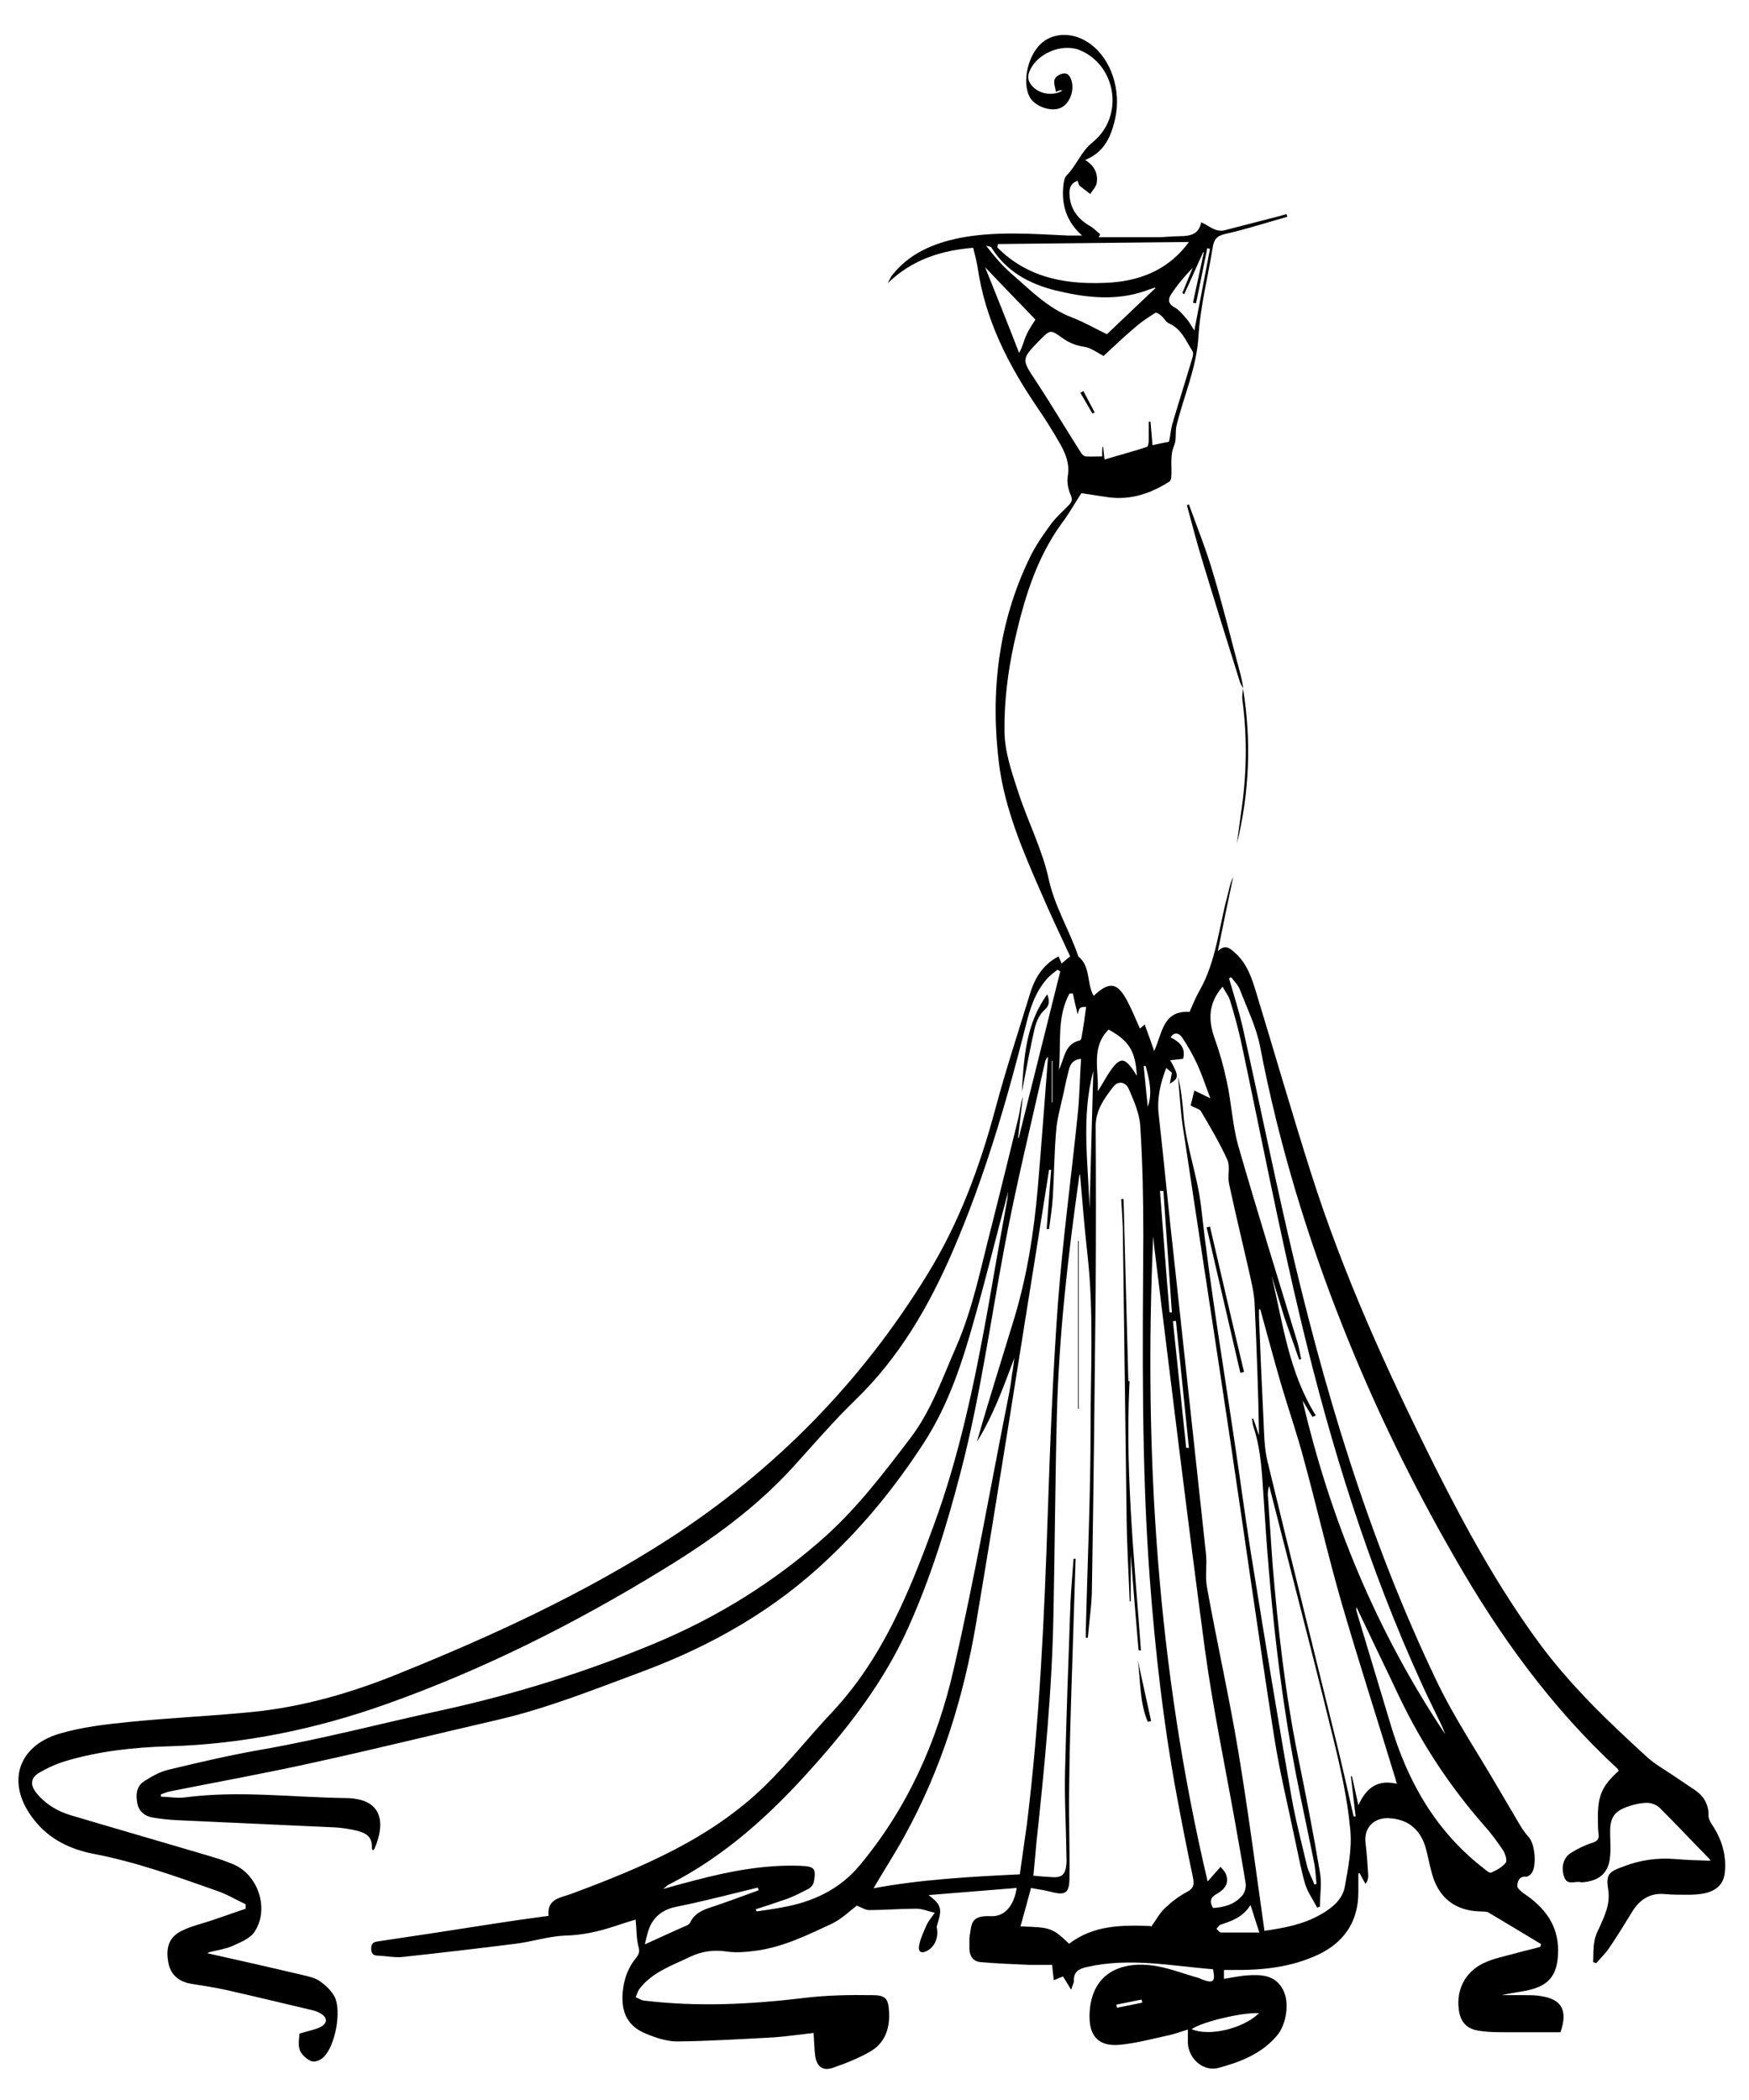 <?xml version="1.0" encoding="UTF-8"?>
<svg id="Layer_1" data-name="Layer 1" xmlns="http://www.w3.org/2000/svg" version="1.1" viewBox="0 0 514 617">
  <defs>
    <style>
      .cls-1 {
        fill: #000;
        stroke-width: 0px;
      }
    </style>
  </defs>
  <path class="cls-1" d="M61,573.9c9.4,2.1,18.7,4.2,28,6.4,1.7.4,3.6.8,5,1.8,1.7,1.2,3.3,2.7,4.3,4.5,2.2,4.2.2,14.7-3.3,17.9-.8.8-2.6,1.5-3.5,1.1-1.4-.6-2.9-1.9-3.4-3.3-.6-1.6-.1-3.6-.1-4.8,2.5-.8,4.6-1.1,6.3-2,2.1-1.2,1.9-2.8-.2-4-.7-.4-1.5-.7-2.4-.9-8.5-2-17.1-4.1-25.6-6-3.2-.7-6.5-1.2-9.7-1.7-3.9-.6-6.2-2.7-6.9-6.1-.9-4.6.2-7.8,4.1-9.6,2.9-1.4,6.2-2.1,9.3-3.2,3.1-1.1,6.2-2.1,9.3-3.2,0-.4,0-.8,0-1.3-2.8-1.3-5.4-2.9-8.3-3.9-11.9-4.2-23.8-8.5-36.3-10.9-6.8-1.3-13-4.2-17.5-9.9-8.3-10.3-5.4-21.6,7.3-25.4,6.7-2,13.9-2.8,20.9-3.5,11.9-1.2,23.9-1.7,35.8-2.9,15.2-1.5,29.8-5.8,43.9-11.6,27.2-11,53.8-23.3,78.5-39.2,31.2-20.2,56.6-46.1,76-77.7,9.4-15.2,15.5-31.8,20.1-49,3-11.2,6.6-22.1,10-33.2,1.4-4.7,3.7-8.8,8.5-11.3.3.8.6,1.4.9,2.1.8-.7,1.5-1.3,2.5-2.1-2.9-6.2-5.9-12.6-8.7-19.1-5.3-12.1-10.5-24.3-12.2-37.4-2.6-21-.3-41.5,9.1-60.8,1.6-3.3,3.8-6.5,6-9.5,1.6-2.2,3.7-4,5.6-6,.8-.9.9-1.6.3-2.9-.7-1.6-1.1-3.7-.8-5.4.6-3.6-.6-6.5-2.2-9.4-2.1-3.7-4.3-7.2-6.7-10.7-8.6-12.6-15.4-25.9-17.6-41.3-.3-1.8-.8-3.6-1.3-5.7-9.5.8-18,3.5-25.1,10.4.4-.7.7-1.5,1.1-2.1,5.1-6.6,12.2-9.6,20.1-11.2,10.5-2,21-1.2,31.6-.7,1.3,0,2.7,0,4.3,0-4.5-4-6.1-8.9-5.5-14.6.1-1.1.3-2.4,1-3.1,2.9-2.9,4.2-7,7.6-9.7,9.3-7.5,7.1-22.4-3.6-27-5.4-2.3-13.2,1-15.1,6.6-.3.7-.3,1.7,0,2.4,1.4,3.4,6.4,4.9,9.9,2.8-.5,0-.7-.1-.9,0-.3,0-.6.2-1.1.4-.2-1.9-1.5-3.9,1.2-5.1,1.6-.7,2.7-.3,3.3,1.5,1.1,3.1-.4,7.1-3.1,8.3-2.9,1.3-7.8-.5-9.2-3.4-2.2-4.5-.3-12.4,3.8-15.8,3.7-3.1,9.5-3,14.1.4,6.2,4.5,9.2,13.7,7.3,22.1-1.2,5.1-3.1,9.7-8.8,12,2.9,1.8,3.8,4.1,3.4,6.8-.2,1.1-1.2,2.1-1.9,3.2-1-.8-2.1-1.6-3.1-2.4-.3-.3-.4-.9-.6-1.5-2,.7-2.5,2.2-2.4,4,.2,4.3,2.4,7.2,6,9.3,1.1.6,2,1.6,3,2.4-.1.3-.2.6-.4.9,5.7,0,11.4,0,17.2,0,2.2,0,4.4-.3,6.6-.3,3.1,0,5.7-.6,6.3-4.1,2.5,1.1,4.3,3.1,7.1,2.3,5.3-1.4,10.6-2.7,15.9-4.1.7-.2,1.4-.4,2.1-.6,0,.3.2.5.2.8-6.1,1.7-12.2,3.7-18.5,5.1-2.4.6-3,1.7-3.4,3.8-1.4,8.8-3.7,17.6-4.2,26.4-.6,9.2-4.3,17.3-6.4,25.9-.5,1.9,0,4.2-.7,5.9-1.4,3.2-.6,6.4-.9,9.6,0,.4-.3,1-.7,1.2-5.4,3.4-11.2,5.4-17.8,4.5-2.7-.4-5.4-.8-7.9-1.2-1.9,2.9-3.6,6-5.8,8.9-7.7,10.6-11.2,22.9-14,35.3-1.8,8.3-2.9,17-2.8,25.6,0,6,2.1,12.1,4,17.9,2.8,8.7,7.1,16.9,9,25.7,1.8,8.2,6.1,15,8.7,22.7,3.7,3,2.4,7.9,4.5,11.6,4.7-4.4,7-4,10,1.7,1.3,2.5,2.4,5.2,3.6,7.9.6-.5.9-.7,1.4-1.2,1,2.7,1.9,5.2,2.8,7.8,2.4-5.2,2.5-12,10.4-11.5,1-2.3,1.8-4.3,2.9-6.2,4.9-8.6,5.7-18.5,8.2-27.8.5-1.9.8-3.8,1.7-5.6-1.5,7.1-3,14.3-4.5,21.8,2.1-2.2,3.6-.9,5.1.5,3.5,3.1,4.9,7.4,6.2,11.7,5.4,17.7,10.5,35.4,16.1,53,9.5,29.9,22.5,58.4,36.5,86.4,9,17.9,18.6,35.4,30.5,51.6,9.2,12.5,20.4,23.2,31.8,33.6,2.2,2,4.9,3.5,7.4,5.2,2.2,1.5,4.5,3,6.7,4.5,2.6,1.8,4,4.3,3.9,7.5,0,.9.6,1.9,1.1,2.7,2.8,4.2,4.2,8.8,3.7,13.9-.3,3.4-2.4,5.3-5.6,6.1-1.7.4-3.5.5-5.3.5-2.3,0-4.6,0-6.8-.2-4.4-.4-7.4,1.7-9.6,5.3-2.2,3.6-4.4,7.2-6.8,10.7-1.1,1.6-2.5,2.9-3.7,4.3-.3-.1-.6-.2-.9-.3.1-2.1,0-4.3.4-6.3.2-1.4.9-2.7,1.5-4,1.6-3.6,3.2-6.9,2.5-11.2-.7-4.3.3-5.1,4.5-6.6,4.9-1.9,9.9-2.6,15.1-2.2,3.5.3,7,.4,10.5.5-.1-.2-.3-.5-.6-.8-4.8-4.9-9.5-9.9-14.3-14.7-.9-.9-2.5-1.5-3.7-1.5-1.8,0-3.7.4-5.4,1-4.3,1.4-5.6,3.3-5.5,7.9,0,2.2.2,4.4,0,6.6-.3,4.8-2.9,7.3-7.7,7.8-.3,0-.7.1-1,0-1.6-.4-3.9,1.1-4.8-1.5-1-2.8-.3-5.7,2-7.1,1.9-1.2,3.9-2.2,6.1-2.9,1.5-.5,2.2-1,2-2.6-.2-1.4-.2-2.9-.2-4.3-.1-6.9,1.1-9.8,6.1-14.3,0-.2-.2-.4-.3-.6-19.5-18-34.8-39.2-47.9-62.1-12.4-21.5-23.3-43.8-32.5-66.9-10.8-27-19.2-54.7-24.7-83.3-1.1-5.7-3.8-11.1-5.9-16.6-.5-1.4-1.7-2.5-2.6-3.7-.2.1-.4.2-.6.4,1.4,4.8,2.9,9.5,4,14.3,4.5,20.1,8.6,40.3,13.2,60.3,10.4,45.2,23.6,89.6,43.7,131.6,5.3,11.1,12.2,21.3,18.4,32,2.1,3.6,4.2,7.1,6.3,10.7.7,1.2,1.6,2.4,2.5,3.4,1.8,2,2.4,8.4.8,10.6-.4.5-1.1,1-1.6,1-2.1-.2-2.5,1.4-2.6,2.7,0,.7,1.1,1.6,1.9,2.2,6.1,4.1,10.2,9.3,10.1,17-.1,7.3-2.8,10.4-10,11.7-2.2.4-4.4.7-6.6,1.2,2.2,0,4.5,0,6.7,0,1.7,0,3.4,0,5,.3,5.7.9,7.9,3.9,5.6,10.6-5.3,0-10.5,0-15.7,0-2.9,0-5.8,0-8.6-.5-3.5-.6-5.2-2.8-5.6-6.3-.7-5.6,1.8-10.8,7.1-13.4,3-1.5,6.4-2.1,9.6-3,2.4-.7,4.9-1.2,7.3-1.9,0-.3.1-.5.2-.8-5.1-3.1-10.3-6.2-15.5-9.3-.7-.4-1.6-.2-2.5-.3-7.3-.2-12.2-4.1-14.1-11.2-.7-2.6-1.2-5.3-1.9-7.8-1.7-5.4-5.4-8.2-11-8.4-4.3-.1-7.1,3-6.6,7.2.4,3.2.6,6.4.8,9.6,0,.8-.1,1.6-.8,2.5-.6-1-1.2-2.1-1.7-3.1-.1,0-.3,0-.4.1,0,1.8,0,3.6,0,5.4,0,8.7-4.2,14.8-11.8,18.4-7.9,3.7-16.3,4.6-25,4.5-.8,0-1.7,0-2.7,0v2.6c.9-.1,1.7-.3,2.4-.4,1.4-.2,2.8-.5,4.3-.6,4.1-.3,8.3-.2,10.6,4.1,2.1,3.7,1.1,10.5-1.9,13.8-4.5,5.2-10.7,7.6-17.1,9.3-4.3,1.1-8.6-2.6-8.9-7.2,0-1.2,0-2.5,0-4.1-2.3.7-4.4,1.5-6.6,1.9-4.5,1-9,2.2-13.6,2.6-5.9.5-8.8-2.5-8.7-8.5.1-10.9,7.2-16,17.8-14.9,4.8.5,9.4,2.4,14.1,3.7.4.1.8.3,1.2.5,3.3,1.2,3.9.7,3.2-3-12.2-1-24.5-3.5-36.9-.7-2.4.5-4.1,1.3-4,4.1,0,.6-.4,1.3-.8,2.6-1-1.6-1.6-2.6-2.4-3.9-.7.3-1.6.7-2.7,1.1-.2-1.4-.3-2.7-.5-4.5-2.3,0-4.5,0-6.7,0-4.8-.2-9.6-.4-14.3-.8-2.3-.2-3.3-1.9-3.3-4.1,0-1,0-2,0-3,.7-4.2.2-6.7,6.5-6.4,3.9.1,6.6-3.1,7.4-8.3-8.6.7-17.1,1.4-25.9,2.1,3.7,2.8,4,4,2.7,8.2-.1.4-.3.8-.3,1.2.6,2.8-.4,5.6-2.7,6.9-1.7,1-2.8.5-2.5-1.4.4-2.2,1.4-4.2,2.3-6.3.5-1,1.3-1.9,2.3-3.4-2.1-.5-3.7-1.2-5.4-1.2-4.6,0-9.3.4-13.9.4-1,0-2.1-.7-3.6-1.3-2,1.5-4.4,3.9-7.3,5.3-7.1,3.3-14.2,6.8-22,7.9-2.9.4-6,.7-8.8.3-3.9-.6-7.4-.1-10.8,1.5-5.4,2.6-11.2,4.5-15,9.5-.5.7-.7,1.6-1.1,2.4.8.3,1.6.9,2.5,1,15.8,1.9,31.5,1.1,47.2-.8,6.6-.8,13.3-.9,19.9-.8,4.1,0,4.7,1.2,4.9,5.2.2,4.9-1.4,9-5.6,11.4-3.5,2-7.3,3.5-11.1,4.8-2.8.9-4.5-.4-5-3.4-.3-2.1-.3-4.3-.5-6.9-3.6.4-7.6,1-11.6,1.3-9.5.5-19,1.1-28.5,1.2-3.1,0-6.3-1.1-9.2-2.3-5.2-2.1-7.3-6.1-6.8-12,.3-3.8,1.5-7.3,3.9-10.2.9-1.1,1.2-1.9.7-3.5-.6-2.4-.5-5-.8-7.8-1.9.6-4,1.2-6,1.9-4.8,1.6-9.7,2.7-14.8,2.8-4.8.2-9.6,1.8-14.5,2.4-11.1,1.4-22.3,2.7-33.4,3.9-2.2.2-4.5-.3-6.8-.4-1.4,0-2.2-.4-2.2-2,0-1.6.6-2,2-2.2,10.9-1.6,21.9-3.3,32.8-5,5.7-.9,11.3-1.7,17.3-2.5-.5-5.1,3.6-5.3,6.8-6.5,20.6-7.7,40.8-16.1,56.8-31.7,7-6.8,13.1-14.6,19.8-21.7,14.7-15.7,22.6-35.1,29.8-54.8,7.6-20.6,12-42,15.9-63.5,1.9-10.9,3.8-21.8,5.8-32.7,0-.6.1-1.1.2-1.9-3.3,12.3-6.3,24.5-9.7,36.6-3.6,13-7.7,25.9-15.2,37.4-8,12.3-17.1,23.6-27.8,33.7-15.8,15.1-34.2,25.6-54.5,33.2-14,5.2-27.9,10.8-42.4,14.2-18.2,4.2-36.4,8.7-54.7,12.7-13.9,3.1-27.9,5.6-41.9,8.4-1,.2-1.9.6-2.8.9,0,.2,0,.5,0,.7,2.3,0,4.7.5,7,.2,15.9-2.1,31.7,0,47.6.2,10.4.2,11.5,7.1,8.2,14.8,0,.1-.2.3-.5.6-.1-.3-.4-.6-.3-.8.2-3.7-2.4-4.6-5.2-5.2-1.9-.4-3.8-.7-5.8-.8-15.3-.7-30.7-1.4-46-2.1-2.5-.1-5.1-.4-7.5-.8-2.2-.4-3.9-1.7-4.4-4-.5-2.5-.4-5.1,1.9-6.6,2.3-1.5,4.8-2.9,7.5-3.5,9.1-2.2,18.2-4.3,27.4-5.9,17.7-3.1,35.1-7.7,52.6-11.5,21.5-4.7,42.3-11.2,62.5-19.6,18.5-7.7,35.3-18.1,50.4-31.6,9.5-8.6,17.1-18.6,24.8-28.7,6.2-8.1,9.5-17.8,13.6-27.1,4.9-11.3,7.2-23.3,10.3-35.2,2.7-10.6,5.3-21.3,7.9-31.9.5-2,.6-4.1,1.3-6.2-.5,4-.9,8.1-1.4,12.1,0,0,.1,0,.2,0,4.1-16.3,8.1-32.6,12.2-48.9-.3-.2-.6-.3-.8-.5-1.1.9-2.3,1.7-3.2,2.8-3.4,3.9-4.9,8.6-6.1,13.5-5.7,22.6-12.2,44.9-21.5,66.4-7,16.2-15.7,31.2-28.5,43.6-6.5,6.3-12.4,13.2-18.4,19.8-11,12.1-24.1,21.5-38,30-25.9,15.9-52.9,29.5-81.6,39.7-20.8,7.4-42.2,11.8-64.3,12.4-10,.3-19.9,1.4-29.5,4.2-2.8.8-5.5,2-8.1,3.5-2.6,1.5-2.8,3.6-.9,6,2.7,3.3,6.2,5.4,10.3,6.6,13.8,4.1,27.7,8.1,41.5,12.2,2.1.6,4.2,1.4,6.2,2.2,7.3,3.2,10.5,13.2,6.1,19.8-1.3,2-4.2,3.1-6.6,4.2-2.1.9-4.5,1.2-6.8,1.8ZM338.3,566.1c1.6-2.2,2.6-4.2,4.2-5.6,1.9-1.8,4-3.4,6.3-4.6,2-1.1,2.2-2.2,1.8-4.2-1.7-8.1-3.3-16.2-4.8-24.3-3.9-21-6.3-42.2-7.9-63.6-2.5-33.6-2.1-67.2-1.9-100.8,0-10.7-.2-21.4-.9-32.1-.2-3.7-1.8-7.3-3.3-10.8-1-2.4-3.3-2.6-4.7-.7-2.6,3.4-5.1,6.8-5.1,11.5.1,16,.1,31.9,0,47.9-.3,29.2-.6,58.4-1.1,87.6,0,4.9-.8,9.8-1.2,14.8-.2,0-.4,0-.6,0,0-.8,0-1.6,0-2.4.5-19.7,1.4-39.3,1.4-59,0-17,1-34.1-.9-51.1-.9-7.9-1.5-15.8-2.2-23.7,0,.1-.2.3-.2.4-3.3,23.3-6,46.7-6.6,70.3-.5,19.4-.6,38.8-1,58.2-.4,22.6-2.6,45-5,67.4-.3,3.2-.6,6.5-.9,9.8,1.9.2,3.5.3,5.1.4,3.2.3,4.3-.6,4.6-3.8.1-1,0-2,0-3-.1-8.1-.6-16.2-.4-24.3.4-16.5,1-33.1,1.6-49.6.2-4.3.6-8.5.9-12.8.2,0,.4,0,.6,0-.3,10.5-.7,20.9-1,31.4-.4,12.3-.8,24.6-.9,36.9-.1,8.4.2,16.9.1,25.3,0,4.7-1.2,5.4-5.6,4.2-1.9-.5-3.9-.7-5.7-1.1-1.1,4.1-2.1,7.7-3.1,11.3,9,.3,9.3.4,14.3,5.1,7.3-5.6,15.8-5.5,24-5.2ZM342.8,313.6c-1.8,4.7-2.8,8.9-2.3,13.7,1.6,14.1,2.9,28.2,4.5,42.3,3.1,28.9,6.3,57.9,9.4,86.8.4,3.3-.3,6.7.3,9.9,2.9,16.1,6.5,32.1,9.2,48.2,2.9,17.5,5.2,35.1,7.7,52.8,5.5-.8,11.4-1.8,16.7-4.9,3.3-1.9,6.2-4.3,6.9-8,1-5.6,2.2-11.4,1.6-17-.8-8.7-2.7-17.3-4.8-25.9-4.4-18.1-9.1-36.2-13.7-54.2-1.8-6.9-3.5-13.8-5.3-20.7-.4.9-.4,1.8-.4,2.7.5,6.8.9,13.7,1.4,20.5,1.6,18.9,3.7,37.8,7.5,56.5,2.3,11.2,4.5,22.5,6.4,33.8.6,3.3,0,6.7,0,10.1-.3,0-.5.2-.8.3-1.2-2.3-2.7-4.4-3.5-6.8-1.2-4.1-2-8.4-2.9-12.6-2.1-10.2-4.6-20.3-6.2-30.5-4.5-28.8-8.5-57.6-12.8-86.4-4.6-30.9-9.4-61.8-14-92.6-.8-5-1-10.1-1.5-15.2.9,3.6,1.3,7.3,1.6,11,.7,9.3,4.2,18.1,5.2,27.4,2.7,23.9,6.7,47.6,10.2,71.4,1.7,11.4,3.2,22.9,5.1,34.3,3.6,22.4,7.3,44.8,11.2,67.2,1.2,6.9,3,13.7,4.6,20.5.5,1.9,1.5,3.7,2.2,5.5.2,0,.4-.2.6-.2-.2-1.9-.3-3.9-.6-5.7-1.7-8.6-3.6-17.2-5.3-25.8-5.2-26.8-7.9-53.9-9.6-81.2-.5-7.2-.7-14.5-3-21.5-.3-.8-.3-1.7-.5-2.5.1,0,.2,0,.4,0,.6,1.6,1.1,3.3,1.7,4.9-.2-13-.7-25.9-1.3-38.8-.1-2.3-.6-4.7-1.1-7-2.1-9.4-4.4-18.7-6.4-28.1-.5-2.3.4-5-.5-7-2.2-4.9-5-9.6-7.7-14.2-.4-.8-1.7-1-3.1-1.8.3-1,.6-2.5,1.1-4.4,1.8.9,3.1,1.5,4.7,2.3-1.4-3.7-2.5-7.1-4-10.3-1.2-2.6-2.7-5.2-4.3-7.6-.9-1.3-2.3-1.7-3.4,0,3.3,1.6,4.4,3.5,3.7,6.3-1.2.1-2.4.3-3.8.4,2.6,4.6,2.6,5.3-.1,6.9.2-1.2.4-2.1.6-3.2-.4-.4-1-.9-1.9-1.6ZM308.7,343.7c-.1,0-.3,0-.4,0-1,6.3-2,12.7-3,19-6.1,38-12,76-18.4,114-3.7,21.9-10.2,43-21,62.6-2.9,5.3-6.2,10.4-9.2,15.5,14-2.6,28.4-3.4,43-4.1.7-4.9,1.4-9.9,2.1-14.8,3.7-30.1,5.1-60.4,6.1-90.7.7-20.8,1.5-41.5,3-62.2,1.4-18.5,3.9-36.9,5.8-55.4.6-5.4.6-10.9,1-16.5-2.7.3-3.3,1.9-3.7,3.7-.5,2-1,4.1-1.4,6.2-.8,3.7-1.9,7.4-2.2,11.1-.6,6.6-.6,13.1-1,19.7-.2,3.1-.7,6.2-1.1,9.3-.2,0-.5,0-.7,0,.4-5.8.9-11.5,1.3-17.3ZM222.2,561.1c0,.2.1.3.2.5,2.5-.4,5-.7,7.5-1.2,9-1.6,16.8-5.2,22.8-12.4,14.1-16.9,22.8-36.6,27.6-57.7,6.2-26.9,10.9-54.1,16.3-81.1.3-1.7.6-3.5.8-5.3.3-1.6.5-3.3.7-4.9-3.2,8.5-6.2,16.9-11,24.6,3.5-12.3,7.4-24.5,11.1-36.7,3.7-12.4,5.7-25.2,6.8-38.1,1.1-12.8,2-25.5,3-38.3-.5.5-.8,1-.9,1.6-4.1,18.3-8.6,36.5-12,54.8-4.1,21.8-7.1,43.8-12.7,65.3-4.1,15.9-8.9,31.5-15.7,46.5-6.8,15-16.6,27.9-27.5,40.1-12.4,14-26,26.5-42.8,35-.4.2-.6.5-1.5,1.2,3.5-1,6.4-1.8,9.2-2.5,10.2-2.7,20.6-4.7,31.2-4.3,4,.2,4.6.7,3.9,4.6-.1.8-.8,1.7-1.5,2.1-2.1,1.1-4.2,2.2-6.4,3-3.1,1.1-6.2,2.1-9.3,3.1ZM356.4,560.6c3.3-.2,6.4-1,8.7-3.7.7-.8,1.1-2.3,1-3.4-1-6.2-2.1-12.3-3.2-18.5-3-16.8-6.5-33.5-8.8-50.4-5.1-38.1-9.7-76.2-14.4-114.3-.3-2.4-.6-4.7-.8-7.1-2.8,63.7,1.2,126.8,16,189.6,1.2-1.4,2.4-2.7,3.8-4.3.4.5,1.2,1.2,1.6,2.2,1,2.8-.5,4.5-2.8,5.8-1.8,1-2.1,2.2-1,4.1ZM370.4,384.7c-.1,0-.2,0-.4,0,0,.8,0,1.7,0,2.5.4,9.9.8,19.7,1.3,29.6.2,4.2.2,8.5,1.2,12.6,6.7,27.7,13.6,55.4,20.4,83.1,1.7,7,3.3,14.1,4.9,21.2.2,0,.4,0,.6,0-.5-3.9-.9-7.8-1.4-11.8.1,0,.2,0,.3,0,.6,2.6,1.2,5.2,1.9,8.5,2.4-5.3,5.8-7.6,11.3-6.3-.3-1-.4-1.6-.6-2.1-5.2-17.1-10.7-34.1-15.7-51.3-4-13.9-7.2-27.9-11-41.8-2-7.6-4.6-15-6.8-22.5-2.1-7.2-4-14.4-6-21.6ZM343.6,129.6c.4-1.9.5-3.6,1-5.3,1.9-6.4,3.9-12.7,5.8-19.1.2-.7.4-1.6,0-2.1-1.9-3-3.2-6.5-6.9-8.1-.9-.4-1.4-1.6-2.3-2.3-.5-.4-1.4-1-1.6-.8-2,1.2-3.9,2.5-5.7,4-3.3,2.8-6.5,5.8-9.6,8.7-1.7-.9-3.6-2.4-5.7-2.7-2.4-.4-4.5-1.2-6.4-2.6-3.5-2.5-3.5-2.5-6.6.6-.2.2-.4.4-.5.5-4.9,5.1-4.8,5.3-.9,11.2,4.7,7.1,9,14.4,13.6,21.6.3.4.8.9,1.3.9,1.6.1,3.1,0,4.8,0,0-1.1,0-2,.1-2.8,0,0,.1,0,.2,0,.1,1,.2,1.9.4,3.7,4.4-1.3,8.5-2.4,12.5-3.7.3-.1.5-1.3.5-1.9,0-1.8,0-3.6,0-5.5.2,0,.3,0,.5,0,.2,2.2.4,4.5.6,6.9,1.7-.4,3.3-.7,4.8-1ZM382.8,411.5c8.2,35.1,21.8,67.9,41.9,98-.3-.9-.7-1.8-1.1-2.7-1.9-4-3.9-7.9-5.7-11.9-15.6-34.1-26.7-69.8-35.4-106.1-6.6-27.5-11.9-55.2-17.8-82.9-.9-4-2-8-3.2-11.9-.4-1.4-1.5-2.7-2.2-4.1-4.2,4.8-4.3,9.8-2.3,15.3,1.5,4.2,2.7,8.5,3.6,12.9,1.3,6,1.6,12.3,3.2,18.2,5.6,19.4,11.6,38.7,17.5,58.1.5,1.6.7,3.3,1.1,4.9-.2,0-.4.1-.6.2-1.4-4.1-2.9-8.2-4.3-12.3-1.3-4.1-2.5-8.2-3.8-12.4,3.3,14,5.1,28.5,13,41.1-.3.1-.7.3-1,.4l-2.9-4.8ZM398.6,472.3c0,.4,0,.6,0,.9,3.4,11.3,6.8,22.6,10.2,33.9,5,16.6,13.3,31.1,27.3,41.9.6.5,1.6,1.4,2.1,1.2,1.6-.7,3.3-1.6,4.3-2.9.5-.7-.1-2.6-.8-3.7-1.7-2.5-3.5-5-5.5-7.2-10.1-11.5-18.4-24.1-25-37.9-4.1-8.7-8.3-17.3-12.5-26.2ZM293.3,71.6l-.2,1.1c9.3,9.4,21.2,11.1,33.6,10.3,9.3-.7,17.2-4.3,22.7-11.9-18.8.2-37.5.4-56.1.6ZM339.6,84.8c0-.1-.2-.2-.2-.3-.7.2-1.4.5-2.1.7-.8.3-1.6.6-2.4.8-8.3,2.4-16.6,1.3-24.8-.7-7.6-1.9-14.3-5.5-18.7-12.5-.2-.4-1-.4-1.6-.6,2.3,3,4.6,5.7,7.2,8,5.7,4.9,10.9,10.4,18.1,13.1,3.6,1.4,6.9,3.3,10.2,4.9,4.5-4.3,9.3-8.8,14.1-13.4ZM189.7,571.2c4.1-1.9,7.9-3.6,11.7-5.3.5-.2,1.2-.5,1.4-1,1.4-3,4.2-3.9,7-4.8,4.4-1.5,8.8-3.1,13.1-4.7,0-.3-.1-.5-.2-.8-7.9,1.9-15.8,4-23.8,5.6-3.6.7-6.2,2.4-7.8,5.6-.8,1.7-1.1,3.6-1.6,5.4ZM304.3,93.9c-4.8-5-9.6-9.9-14.8-15.4,3.5,8.7,6.8,16.9,10,25.2,1.1-1.9,1.4-3.8,2.2-5.4.7-1.6,1.8-3.1,2.6-4.4ZM334.1,316.1c-.4-7.3-2.3-10.3-8.3-13.6-5.3,5.3-2.8,12-3.2,18.1,1.1-1.6,2-3.3,3-4.9,3.6-5.5,4.9-5.5,8.5.4ZM348,86.4c-.2-.1-.4-.2-.5-.4,1-2.4,2-4.8,3-7.3-2.4,2.5-4.6,5.1-6.4,7.9-.7,1.1-1,2.5.9,3.6,1.5.8,2.7,2.3,3.9,3.7.7.8,1.2,1.9,2.1,3.2,1.6-8.4,3.1-16.2,4.6-24-.3,0-.5-.1-.8-.2-1.1,5.4-2.2,10.8-3.3,16.2-.3,0-.6-.1-.9-.2,1.1-4.9,2.1-9.9,3.2-14.8,0,0-.1,0-.2,0-1.9,4.1-3.7,8.3-5.6,12.4ZM311.2,314.3c.2-.5.4-.9.6-1.4,1.1-2.9,1.6-6.3,5.5-7.2.3,0,.6-.8.6-1.2.5-2.8.9-5.6,1.3-8.7-.6.1-1.4,0-1.8.4-.4.4-.5,1.3-.7,1.8-.5-2-1-4.1-1.4-6.1-.3,0-.7,0-1,0-3.8,7-2.4,14.8-3.1,22.3ZM370,591.5c-5-.3-16.9,2.6-19.8,4.7,5.1,2.2,15.1-.1,19.8-4.7ZM367.5,559.7c-2.2,3.6-5.5,4.7-8.8,5.8-.5.2-.8.8-1.2,1.2.4.4.9,1.1,1.3,1.1,3.6,0,7.3,0,11.3,0-1-3-1.7-5.3-2.6-8.1ZM320.2,355.1c.4-13.5.7-26.9,1.1-40.4-3.6,13.4-1.5,27-1.1,40.4ZM343.6,385.6c.3,0,.5,0,.8,0-.8-11.9-1.7-23.8-2.5-35.7-.3,0-.7,0-1,0,.9,11.9,1.8,23.8,2.8,35.7ZM345.6,388.1c-.3,0-.6,0-.9.1,1.3,12.4,2.6,24.8,3.9,37.2.3,0,.6,0,.8,0-1.3-12.4-2.5-24.8-3.8-37.2ZM337.3,325.2c1.5-4.2.4-8.1-.6-12h-.6c.4,4,.8,8,1.2,12ZM309.1,323.9c0,0,.2,0,.2,0v-12.2c0,0-.2,0-.2,0v12.2ZM328.1,589c0,.3.1.6.2.9l7.4-1.5-.2-.9c-2.5.5-5,1-7.5,1.5Z"/>
  <path class="cls-1" d="M365.4,202.3c-.3-.6-.8-1.2-1-1.9-3.7-11.8-7.4-23.6-11-35.5-1.7-5.5-3.1-11-4.6-16.5.2,0,.4-.1.6-.2,2.4,6.7,5.1,13.3,7.1,20.2,3,10,5.5,20.2,8.2,30.3.3,1.2.5,2.5.7,3.7h0Z"/>
  <path class="cls-1" d="M307.8,292.2c.6,1.8.8,3.1-.9,4.6-1.4,1.2-2.3,3.3-2.8,5.2-1.3,5.6-2.3,11.2-3.4,16.8-.1.7-.3,1.4-.4,2,.6-10.1,1.2-20.1,7.5-28.7Z"/>
  <path class="cls-1" d="M365.3,202.3c2.5,15.3,1.9,30.5-1.8,45.6.4-3,.8-5.9,1.2-8.9,1.7-11.2,1.9-22.3.4-33.5-.1-1.1.1-2.2.2-3.2,0,0,0,0,0,0Z"/>
  <path class="cls-1" d="M330.2,352.5c.5,17.8.9,35.6,1.4,53.3.1,0,.3,0,.4,0l.2-4c-1.9,27.8,1.1,55.4,3.1,83.1-.2,0-.5,0-.7,0-.8-9.5-1.6-19-2.3-28.2v13.8c-.1,0-.2,0-.3,0-.3-8-.8-16-.9-24-.4-27.9-.7-55.7-1.1-83.6,0-3.5-.3-7-.5-10.6.2,0,.5,0,.7,0Z"/>
  <path class="cls-1" d="M317,364.6v49.3c0,0-.1,0-.2,0v-49.3c0,0,.1,0,.2,0Z"/>
  <path class="cls-1" d="M337.3,505.9c-2.4-5.7-2.1-12-2.9-18,1.3,5.9,2.6,11.9,3.9,17.8l-1.1.2Z"/>
  <path class="cls-1" d="M364.5,403.3c-3.3-14.2-6.6-28.5-9.9-42.7.3,0,.6-.1,1-.2,3.3,14.2,6.6,28.5,10,42.7-.3,0-.7.2-1,.2Z"/>
  <path class="cls-1" d="M321.1,121.6c-1.2-2.1-2.4-4.1-3.6-6.2.3-.2.6-.3.9-.5,1.1,2.1,2.2,4.2,3.3,6.3-.2.1-.4.2-.7.3Z"/>
</svg>